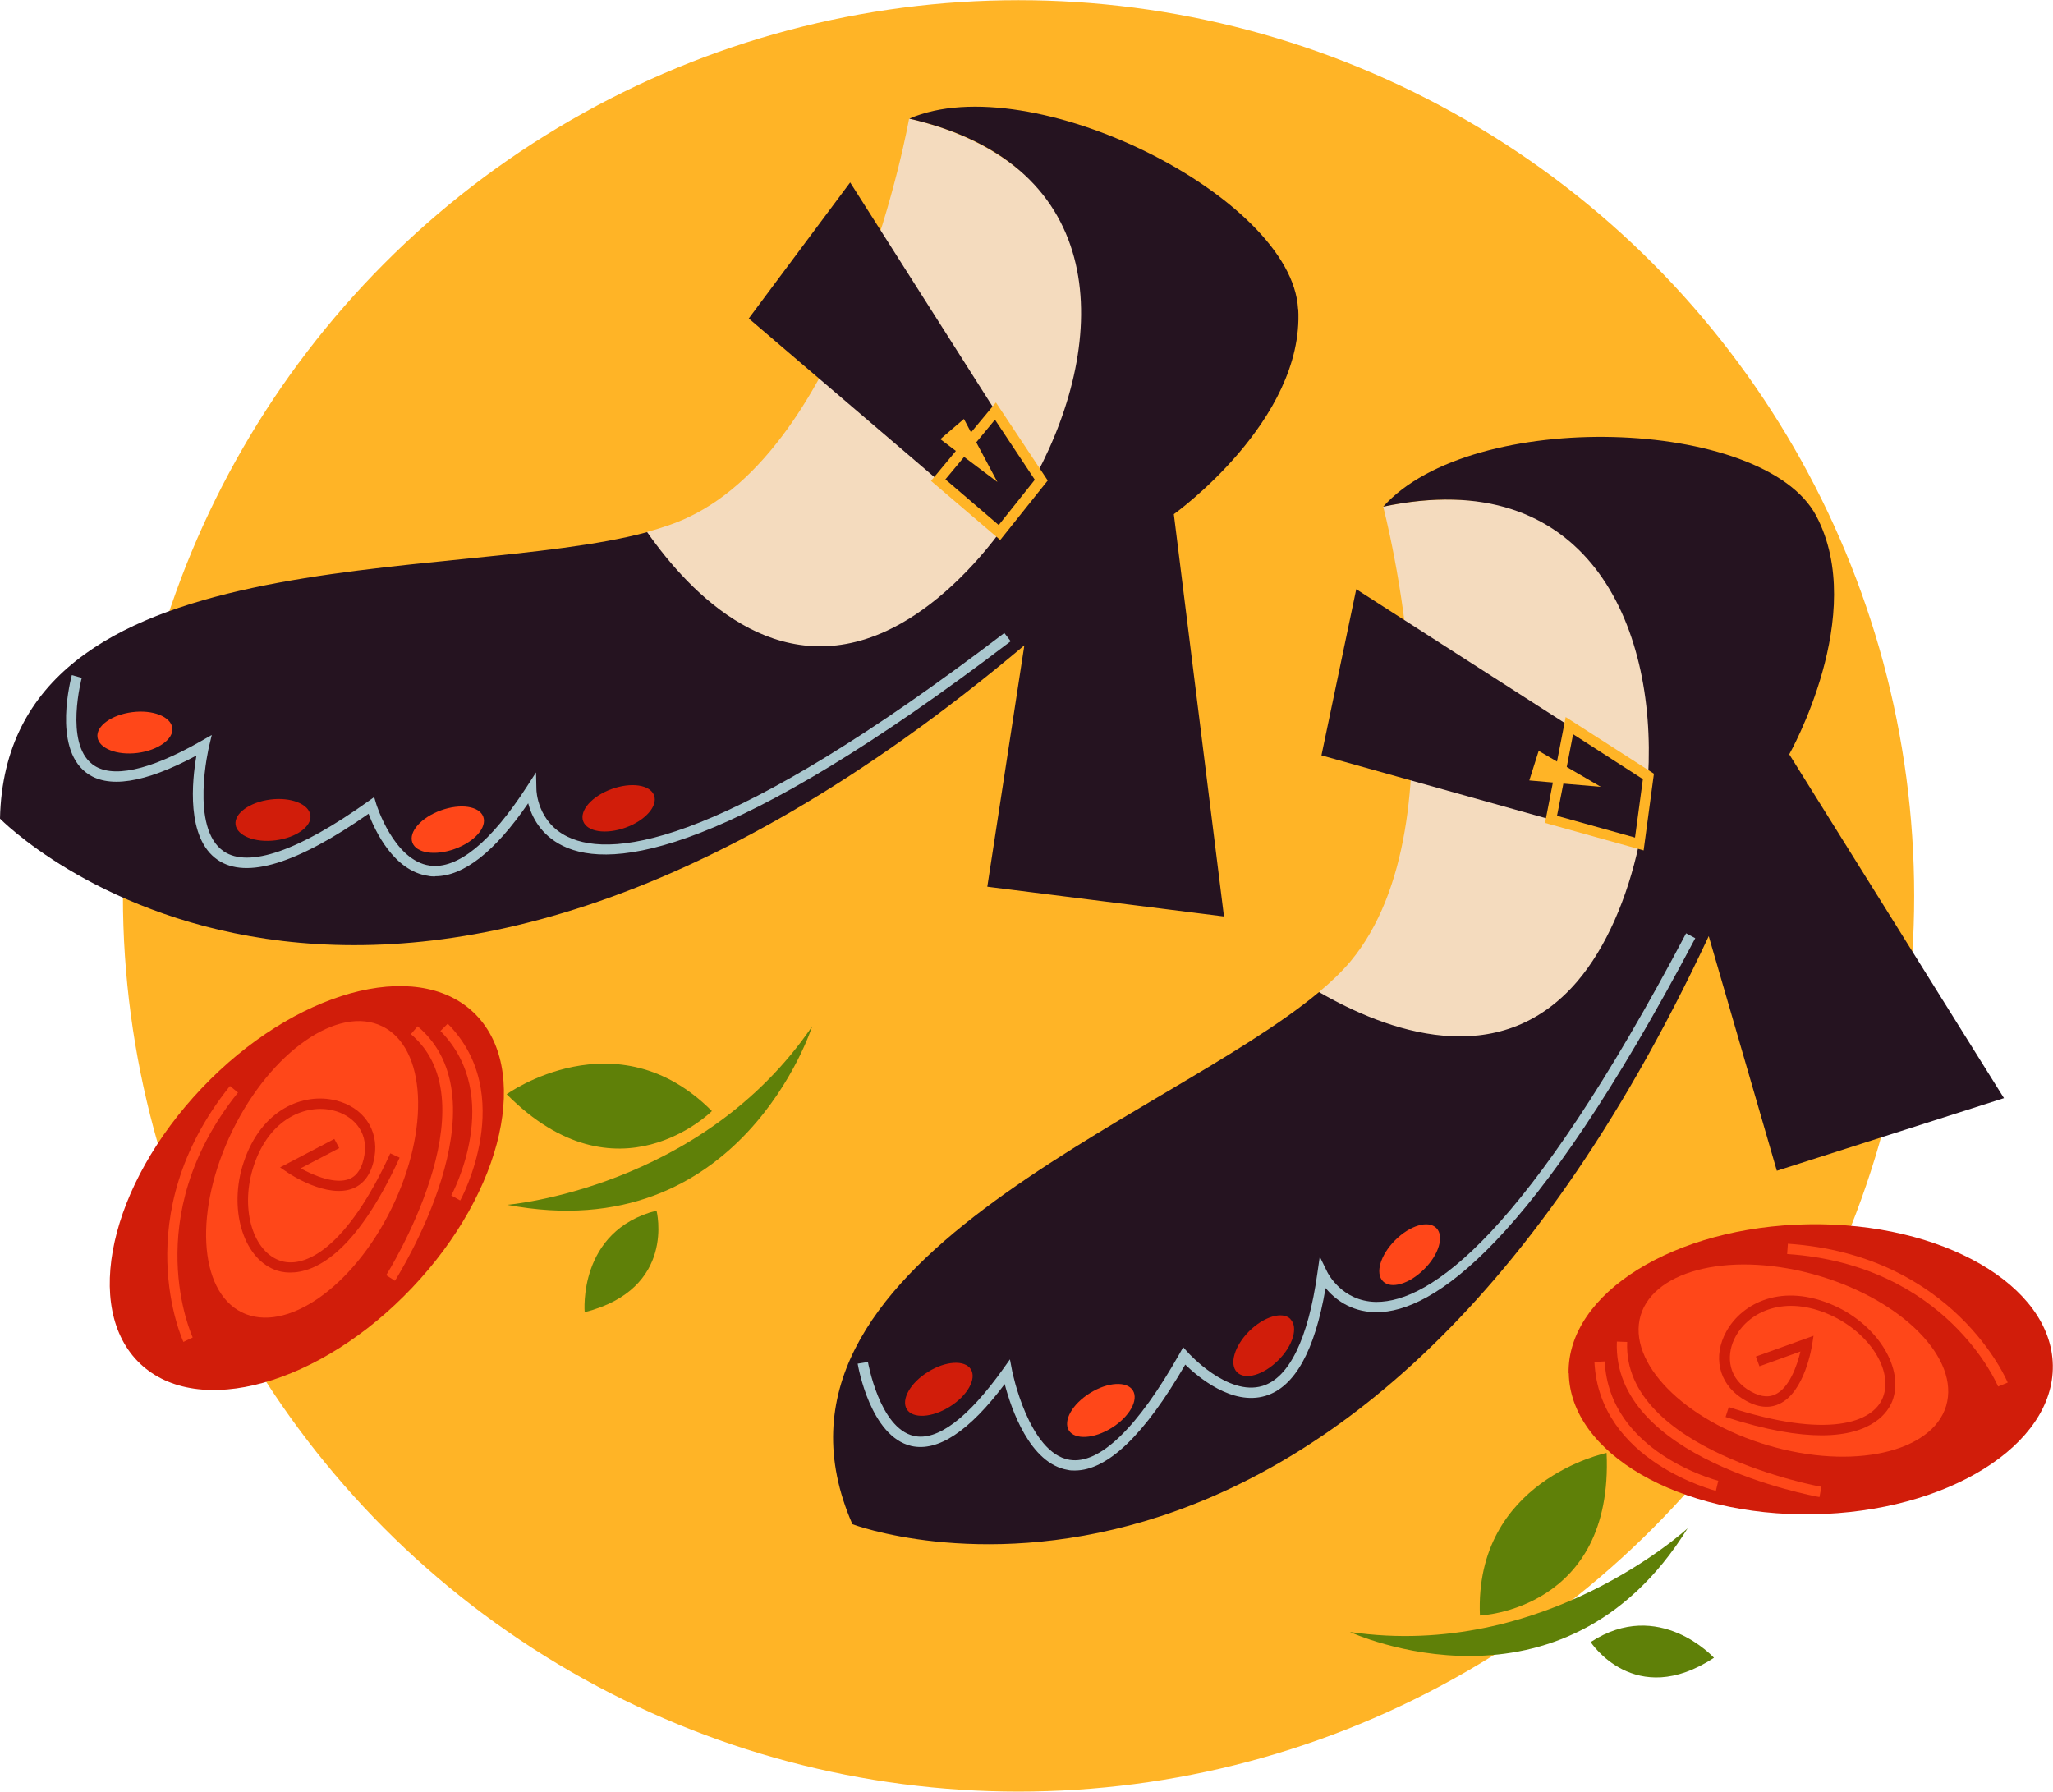 <?xml version="1.0" encoding="UTF-8"?><svg id="_レイヤー_2" xmlns="http://www.w3.org/2000/svg" viewBox="0 0 109.73 95.77"><defs><style>.cls-1{fill:#ffb426;}.cls-2{fill:#ff4719;}.cls-3{fill:#aac8cf;}.cls-4{fill:#251320;}.cls-5{fill:#5f8008;}.cls-6{fill:#f4dbbe;}.cls-7{fill:#d11d0a;}</style></defs><g id="_メニュー"><circle class="cls-1" cx="54.44" cy="47.88" r="47.87"/><path class="cls-6" d="M50.03,35.63c-5.91,2.73-16.88,3.83-15.44-7.2.82-.23,1.57-.48,2.21-.79,8.77-4.15,11.79-21.3,11.79-21.3,16.39,3.76,10.21,25.23,1.43,29.29Z"/><path class="cls-4" d="M69.38,16.51c-.32-5.97-14.28-12.98-20.78-10.17,10.8,2.48,10.65,11.81,6.78,19.05l-9.94-15.64-5.42,7.27,13.4,11.45c-1.78,2.37-3.91,4.27-6.04,5.25-5.91,2.73-10.45-1.94-12.79-5.28-10.46,2.82-34.25.02-34.59,15.31,0,0,19.72,20.22,54.75-9.26l-1.98,12.9,12.65,1.59-2.68-21.5s6.97-4.98,6.65-10.95Z"/><path class="cls-1" d="M53.23,21.51l-1.33,1.6-.38-.72-1.26,1.08.83.63-1.33,1.6,3.7,3.16,2.54-3.18-2.77-4.17ZM53.38,28.06l-2.85-2.44,1-1.2,1.78,1.34-1.13-2.12,1-1.21,2.13,3.21-1.93,2.42Z"/><path class="cls-3" d="M23.26,46.84c-.12,0-.25,0-.37-.03-1.85-.26-2.86-2.44-3.19-3.32-3.82,2.67-6.53,3.51-8.06,2.47-1.71-1.16-1.37-4.27-1.14-5.58-2.78,1.49-4.77,1.79-5.91.9-1.78-1.38-.79-5.04-.75-5.2l.53.15s-.93,3.46.56,4.61c1.01.79,3.03.36,5.83-1.24l.56-.32-.15.63s-1.04,4.35.79,5.59c1.33.9,4.01-.02,7.73-2.68l.31-.22.11.37s.93,3.02,2.86,3.29c1.48.21,3.27-1.25,5.19-4.22l.49-.76.02.91c0,.07.05,1.75,1.67,2.53,2.52,1.22,8.62.33,23.34-10.89l.34.44c-14.96,11.4-21.27,12.24-23.93,10.94-1.21-.59-1.68-1.59-1.86-2.28-1.78,2.59-3.45,3.9-4.97,3.9Z"/><path class="cls-2" d="M9.21,38.9c.08.6-.76,1.2-1.86,1.34-1.1.14-2.06-.24-2.14-.84-.08-.6.76-1.2,1.86-1.34,1.1-.14,2.06.24,2.14.84Z"/><path class="cls-7" d="M16.59,43.57c.08.6-.76,1.2-1.86,1.34-1.1.14-2.06-.24-2.14-.84-.08-.6.76-1.2,1.86-1.34,1.1-.14,2.06.24,2.14.84Z"/><path class="cls-2" d="M25.83,43.65c.21.57-.47,1.34-1.52,1.72-1.05.38-2.06.23-2.27-.34-.21-.57.47-1.34,1.52-1.72,1.05-.38,2.06-.23,2.27.34Z"/><path class="cls-7" d="M34.96,42.51c.21.57-.47,1.34-1.52,1.72-1.05.38-2.06.23-2.27-.34-.21-.57.47-1.34,1.52-1.72,1.05-.38,2.06-.23,2.27.34Z"/><path class="cls-6" d="M88.13,52.38c-4.22,4.96-13.47,11.99-17.62.63.66-.55,1.23-1.1,1.68-1.64,6.2-7.46,1.74-24.29,1.74-24.29,16.45-3.49,20.46,17.93,14.2,25.3Z"/><path class="cls-4" d="M95.64,40.3s4.23-7.46,1.43-12.74c-2.81-5.28-18.42-5.77-23.14-.48,10.84-2.3,14.63,6.23,14.16,14.42l-15.6-10.01-1.86,8.88,16.97,4.75c-.62,2.89-1.76,5.52-3.28,7.31-4.22,4.96-10.29,2.63-13.82.59-8.31,6.96-31.06,14.42-24.94,28.44,0,0,26.39,10.05,45.77-31.43l3.64,12.54,12.14-3.88-11.48-18.38Z"/><path class="cls-1" d="M83.68,38.34l-.46,2.36-.98-.57-.5,1.58,1.26.11-.42,2.16,5.27,1.47.55-4.1-4.72-3.03ZM87.38,44.76l-4.16-1.16.34-1.72,2,.17-1.82-1.06.34-1.75,3.73,2.4-.42,3.12Z"/><path class="cls-3" d="M57.45,78.59c-.13,0-.25,0-.37-.03-2.04-.33-3.04-3.29-3.38-4.59-1.89,2.52-3.57,3.63-4.99,3.31-2.19-.51-2.84-4.24-2.87-4.4l.55-.09s.61,3.53,2.45,3.95c1.25.29,2.9-.95,4.77-3.57l.37-.52.12.63s.88,4.38,3.07,4.74c1.59.26,3.63-1.7,5.88-5.68l.19-.34.26.29s2.11,2.35,3.98,1.78c1.42-.43,2.44-2.51,2.93-6.01l.13-.9.4.82c.03.06.78,1.56,2.58,1.6.02,0,.04,0,.06,0,2.82,0,7.96-3.44,16.54-19.7l.49.26c-8.7,16.49-14.06,19.99-17.03,19.99-.03,0-.05,0-.08,0-1.35-.03-2.19-.74-2.65-1.29-.57,3.35-1.65,5.29-3.21,5.76-1.79.54-3.62-1.02-4.29-1.67-2.18,3.76-4.16,5.66-5.9,5.66Z"/><path class="cls-7" d="M51.89,73.18c.32.51-.18,1.41-1.13,2-.94.59-1.97.65-2.29.14-.32-.52.18-1.41,1.13-2,.94-.59,1.97-.65,2.29-.14Z"/><path class="cls-2" d="M60.55,74.31c.32.51-.18,1.41-1.13,2-.94.59-1.97.65-2.29.14-.32-.52.18-1.41,1.13-2,.94-.59,1.97-.65,2.29-.14Z"/><path class="cls-7" d="M68.97,70.5c.43.43.14,1.42-.65,2.2-.79.79-1.77,1.07-2.2.64-.43-.43-.14-1.41.65-2.2.79-.78,1.77-1.07,2.2-.65Z"/><path class="cls-2" d="M76.77,65.63c.43.43.14,1.42-.65,2.2-.79.79-1.77,1.08-2.2.65-.43-.43-.14-1.41.65-2.2.79-.79,1.77-1.08,2.2-.65Z"/><path class="cls-5" d="M72.15,87.22s11.35,5.27,18.05-5.54c0,0-7.66,7.07-18.05,5.54Z"/><path class="cls-5" d="M85.02,87.76s2.35,3.62,6.59.84c0,0-2.94-3.23-6.59-.84Z"/><path class="cls-5" d="M79.1,86.34s7.15-.29,6.77-8.69c0,0-7.08,1.46-6.77,8.69Z"/><path class="cls-7" d="M83.85,73.39c.07,4.28,5.92,7.66,13.06,7.54,7.15-.12,12.88-3.68,12.81-7.96-.07-4.28-5.92-7.66-13.07-7.54-7.15.12-12.88,3.68-12.81,7.96Z"/><path class="cls-2" d="M87.69,70.3c-.74,2.5,2.31,5.62,6.82,6.95,4.51,1.33,8.76.38,9.51-2.12.74-2.51-2.31-5.62-6.82-6.95-4.51-1.33-8.76-.38-9.51,2.12Z"/><path class="cls-7" d="M97.37,76.71c-1.26,0-2.93-.26-5.14-.98l.17-.53c5.26,1.71,7.71.85,8.24-.52.56-1.45-.73-3.46-2.81-4.4-2.44-1.1-4.34-.18-5.06,1.14-.49.88-.48,2.1.62,2.83.57.37,1.06.47,1.48.28.75-.33,1.18-1.53,1.36-2.3l-2.19.79-.19-.52,3.08-1.11-.07.46c-.02.1-.39,2.57-1.78,3.19-.6.27-1.27.16-2.01-.33-1.21-.8-1.53-2.23-.8-3.55.85-1.54,3.01-2.62,5.77-1.38,2.34,1.05,3.76,3.39,3.1,5.1-.21.54-1,1.83-3.79,1.83Z"/><path class="cls-2" d="M97.25,80.01c-.45-.08-11.1-2.07-10.83-8.31l.55.02c-.25,5.77,10.27,7.73,10.38,7.74l-.1.54Z"/><path class="cls-2" d="M91.72,79.68c-.06-.02-6.24-1.58-6.5-6.89l.55-.03c.24,4.89,6.02,6.36,6.07,6.38l-.13.54Z"/><path class="cls-2" d="M106.79,74.09c-.03-.07-2.74-6.5-11.27-7.07l.04-.55c8.89.6,11.72,7.35,11.75,7.42l-.51.21Z"/><path class="cls-5" d="M43.41,54.85s-3.8,11.92-16.3,9.54c0,0,10.39-.86,16.3-9.54Z"/><path class="cls-5" d="M35.09,64.7s1.08,4.18-3.84,5.43c0,0-.39-4.35,3.84-5.43Z"/><path class="cls-5" d="M38.05,59.38s-5.05,5.06-10.97-.9c0,0,5.87-4.22,10.97.9Z"/><path class="cls-7" d="M25.31,54.11c3.1,2.95,1.63,9.54-3.29,14.72-4.92,5.18-11.43,6.99-14.53,4.05-3.1-2.95-1.63-9.54,3.29-14.72,4.92-5.18,11.43-6.99,14.53-4.05Z"/><path class="cls-2" d="M20.43,54.85c2.35,1.15,2.57,5.5.5,9.73-2.07,4.22-5.65,6.71-8,5.56-2.34-1.15-2.57-5.5-.5-9.73,2.07-4.22,5.65-6.71,8-5.56Z"/><path class="cls-7" d="M15.5,68.01c-.36,0-.65-.08-.82-.15-1.71-.67-2.47-3.3-1.66-5.73.95-2.88,3.22-3.74,4.92-3.32,1.47.36,2.31,1.56,2.08,2.99-.14.87-.52,1.44-1.12,1.7-1.4.6-3.47-.79-3.55-.85l-.38-.26,2.9-1.52.26.49-2.06,1.08c.7.39,1.87.88,2.62.56.42-.18.68-.61.79-1.28.21-1.3-.68-2.13-1.66-2.37-1.46-.36-3.42.41-4.26,2.96-.72,2.17-.11,4.47,1.34,5.04,1.37.54,3.66-.68,5.96-5.71l.5.23c-2.4,5.24-4.6,6.14-5.84,6.14Z"/><path class="cls-2" d="M21.11,68.45l-.47-.3c.06-.09,5.74-9.16,1.32-12.88l.36-.42c4.78,4.03-.97,13.21-1.21,13.6Z"/><path class="cls-2" d="M24.6,64.16l-.48-.27c.03-.05,2.86-5.3-.58-8.79l.39-.39c3.74,3.78.71,9.39.67,9.44Z"/><path class="cls-2" d="M9.8,71.71c-.03-.07-3.08-6.72,2.49-13.67l.43.35c-5.36,6.68-2.45,13.02-2.42,13.09l-.5.24Z"/></g></svg>